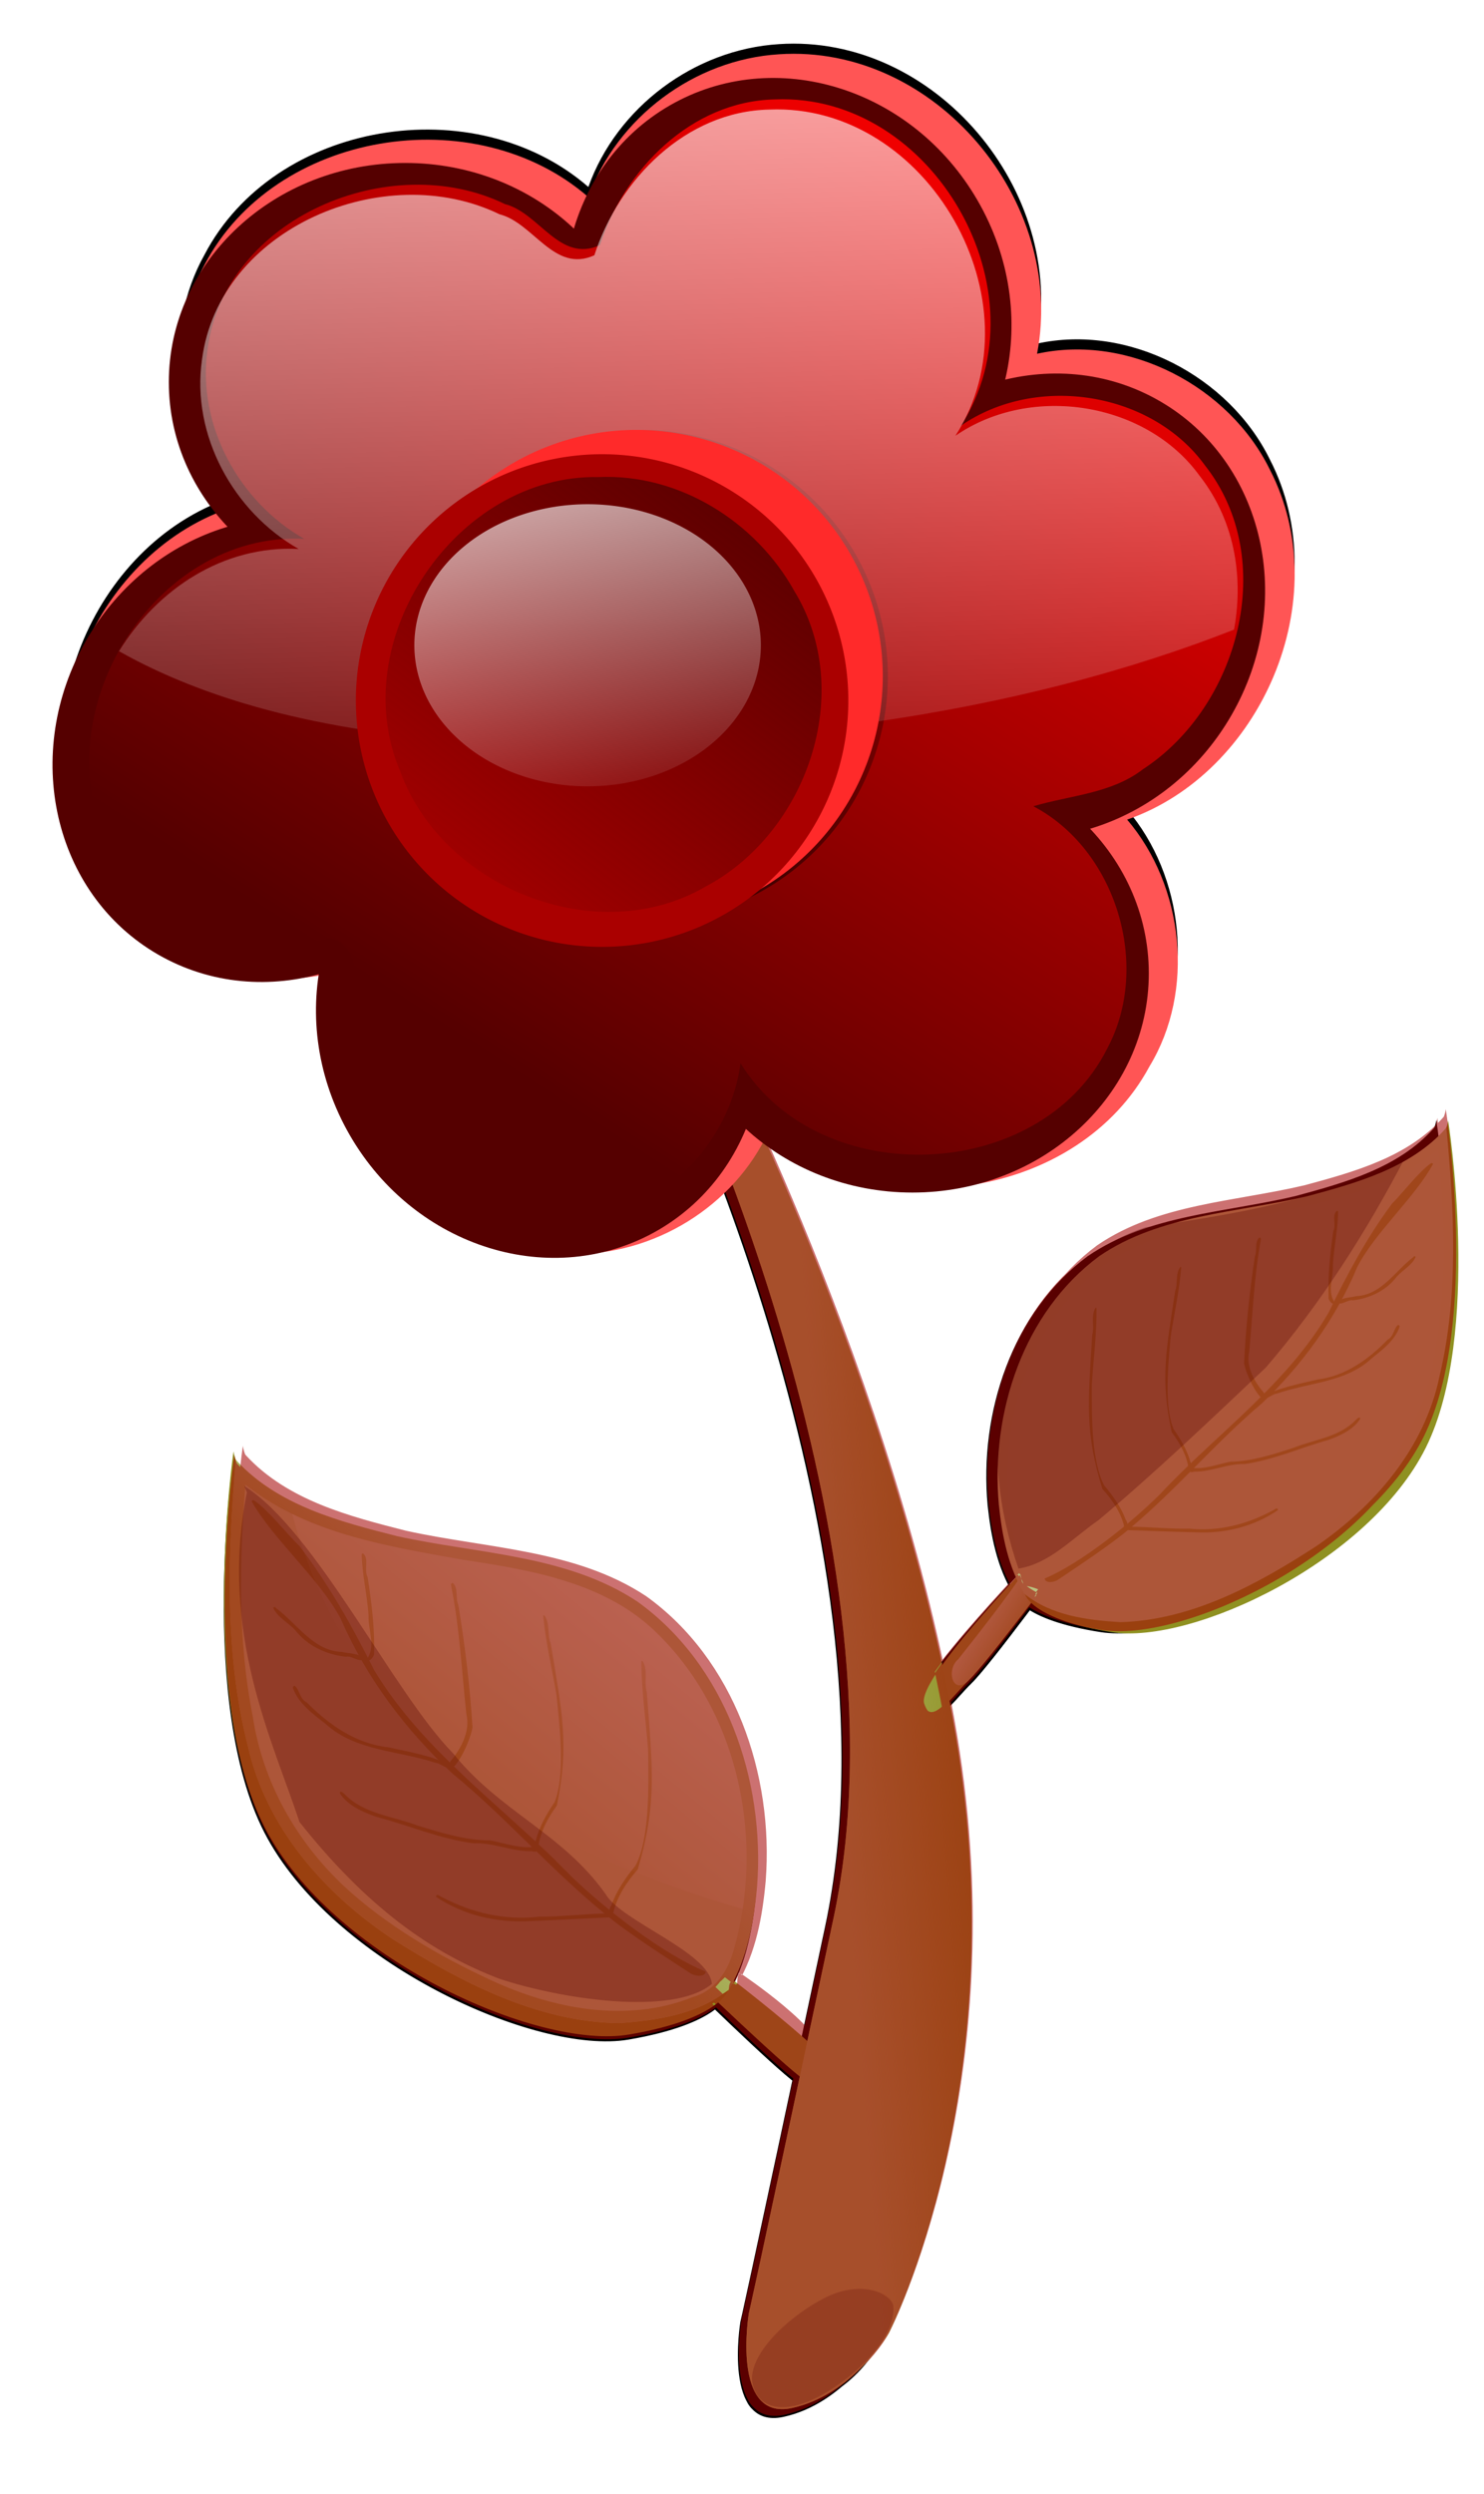 <?xml version="1.0" encoding="UTF-8" standalone="no"?>
<!-- Created with Inkscape (http://www.inkscape.org/) -->
<svg
    xmlns:rdf="http://www.w3.org/1999/02/22-rdf-syntax-ns#"
    xmlns="http://www.w3.org/2000/svg"
    xmlns:cc="http://creativecommons.org/ns#"
    xmlns:xlink="http://www.w3.org/1999/xlink"
    xmlns:dc="http://purl.org/dc/elements/1.1/"
    xmlns:svg="http://www.w3.org/2000/svg"
    xmlns:inkscape="http://www.inkscape.org/namespaces/inkscape"
    xmlns:sodipodi="http://sodipodi.sourceforge.net/DTD/sodipodi-0.dtd"
    xmlns:ns1="http://sozi.baierouge.fr"
    id="svg13670"
    viewBox="0 0 419.85 705.38"
    version="1.1"
  >
  <defs
      id="defs13672"
    >
    <filter
        id="filter11835-46"
        color-interpolation-filters="sRGB"
      >
      <feGaussianBlur
          id="feGaussianBlur11837-7"
          stdDeviation="1.565"
      />
    </filter
    >
    <filter
        id="filter10175-0"
        color-interpolation-filters="sRGB"
      >
      <feGaussianBlur
          id="feGaussianBlur10177-28"
          stdDeviation="0.931"
      />
    </filter
    >
    <filter
        id="filter9933-4"
        color-interpolation-filters="sRGB"
      >
      <feGaussianBlur
          id="feGaussianBlur9935-3"
          stdDeviation="0.199"
      />
    </filter
    >
    <linearGradient
        id="linearGradient11072"
        y2="-393.06"
        xlink:href="#linearGradient9139-4"
        gradientUnits="userSpaceOnUse"
        x2="2961.1"
        y1="-400.93"
        x1="2962.8"
    />
    <linearGradient
        id="linearGradient9139-4"
      >
      <stop
          id="stop9141-0"
          style="stop-color:#cdd2a4"
          offset="0"
      />
      <stop
          id="stop9143-8"
          style="stop-color:#cdd2a4;stop-opacity:0"
          offset="1"
      />
    </linearGradient
    >
    <linearGradient
        id="linearGradient11076"
        y2="-425.68"
        xlink:href="#linearGradient4052-48"
        gradientUnits="userSpaceOnUse"
        x2="2913.3"
        y1="-418.93"
        x1="2896.5"
    />
    <linearGradient
        id="linearGradient4052-48"
      >
      <stop
          id="stop4054-8"
          style="stop-color:#acb262"
          offset="0"
      />
      <stop
          id="stop4056-0"
          style="stop-color:#acb262;stop-opacity:0"
          offset="1"
      />
    </linearGradient
    >
    <linearGradient
        id="linearGradient11078"
        y2="-441.55"
        xlink:href="#linearGradient18931-3-1"
        gradientUnits="userSpaceOnUse"
        x2="2598.7"
        y1="-414.3"
        x1="2632.9"
    />
    <linearGradient
        id="linearGradient18931-3-1"
      >
      <stop
          id="stop18933-0-5"
          style="stop-color:#a0a548"
          offset="0"
      />
      <stop
          id="stop18935-3-5"
          style="stop-color:#a0a548;stop-opacity:0"
          offset="1"
      />
    </linearGradient
    >
    <filter
        id="filter18974-0"
        color-interpolation-filters="sRGB"
      >
      <feGaussianBlur
          id="feGaussianBlur18976-6"
          stdDeviation="0.676"
      />
    </filter
    >
    <filter
        id="filter19104-1"
        color-interpolation-filters="sRGB"
      >
      <feGaussianBlur
          id="feGaussianBlur19106-5"
          stdDeviation="0.628"
      />
    </filter
    >
    <filter
        id="filter19100-75"
        color-interpolation-filters="sRGB"
      >
      <feGaussianBlur
          id="feGaussianBlur19102-8"
          stdDeviation="0.628"
      />
    </filter
    >
    <filter
        id="filter19096-1"
        color-interpolation-filters="sRGB"
      >
      <feGaussianBlur
          id="feGaussianBlur19098-7"
          stdDeviation="0.628"
      />
    </filter
    >
    <filter
        id="filter19092-3"
        height="1.242"
        width="1.052"
        color-interpolation-filters="sRGB"
        y="-.121"
        x="-.026"
      >
      <feGaussianBlur
          id="feGaussianBlur19094-7"
          stdDeviation="0.628"
      />
    </filter
    >
    <filter
        id="filter19108-2"
        height="1.085"
        width="2.08"
        color-interpolation-filters="sRGB"
        y="-.042"
        x="-.54"
      >
      <feGaussianBlur
          id="feGaussianBlur19110-0"
          stdDeviation="0.628"
      />
    </filter
    >
    <filter
        id="filter19112-3"
        height="1.049"
        width="1.333"
        color-interpolation-filters="sRGB"
        y="-.024"
        x="-.166"
      >
      <feGaussianBlur
          id="feGaussianBlur19114-11"
          stdDeviation="0.628"
      />
    </filter
    >
    <filter
        id="filter19120-29"
        color-interpolation-filters="sRGB"
      >
      <feGaussianBlur
          id="feGaussianBlur19122-3"
          stdDeviation="0.628"
      />
    </filter
    >
    <linearGradient
        id="linearGradient11080"
        y2="-413.18"
        xlink:href="#linearGradient19142-5-6"
        gradientUnits="userSpaceOnUse"
        x2="2630.8"
        y1="-538.67"
        x1="2507.1"
    />
    <linearGradient
        id="linearGradient19142-5-6"
      >
      <stop
          id="stop19144-0-0"
          style="stop-color:#ffffff"
          offset="0"
      />
      <stop
          id="stop19146-7-2"
          style="stop-color:#ffffff;stop-opacity:0"
          offset="1"
      />
    </linearGradient
    >
    <filter
        id="filter18742-1"
        color-interpolation-filters="sRGB"
      >
      <feGaussianBlur
          id="feGaussianBlur18744-0"
          stdDeviation="1.585"
      />
    </filter
    >
    <linearGradient
        id="linearGradient11090"
        y2="-555.85"
        xlink:href="#linearGradient10634"
        gradientUnits="userSpaceOnUse"
        x2="2544.5"
        y1="-673.06"
        x1="2620.3"
    />
    <linearGradient
        id="linearGradient10634"
      >
      <stop
          id="stop10636"
          style="stop-color:#ff0000"
          offset="0"
      />
      <stop
          id="stop10638"
          style="stop-color:#ff0000;stop-opacity:0"
          offset="1"
      />
    </linearGradient
    >
    <linearGradient
        id="linearGradient10796"
        y2="-570.37"
        xlink:href="#linearGradient19142-5-6"
        gradientUnits="userSpaceOnUse"
        x2="2581.9"
        y1="-733.23"
        x1="2577.7"
    />
    <clipPath
        id="clipPath10724-1"
      >
      <path
          id="path10726-32"
          style="stroke:#000000;stroke-width:.652px;fill:none"
          d="m2484.4-644.02s-6.224 57.052 88.172 54.978c94.396-2.075 125.52-43.567 125.52-43.567l-102.69-86.097-93.359 24.896-18.672 54.978z"
      />
    </clipPath
    >
    <linearGradient
        id="linearGradient10648"
        y2="985.55"
        gradientUnits="userSpaceOnUse"
        x2="2732.9"
        gradientTransform="translate(-60.741 971.86)"
        y1="894.88"
        x1="2802.9"
      >
      <stop
          id="stop10644"
          style="stop-color:#550000"
          offset="0"
      />
      <stop
          id="stop10646"
          style="stop-color:#550000;stop-opacity:0"
          offset="1"
      />
    </linearGradient
    >
    <linearGradient
        id="linearGradient10798"
        y2="1131.9"
        gradientUnits="userSpaceOnUse"
        x2="1891.4"
        y1="1026.9"
        x1="1872.3"
      >
      <stop
          id="stop10740-33"
          style="stop-color:#ffffff"
          offset="0"
      />
      <stop
          id="stop10742-9"
          style="stop-color:#ffffff;stop-opacity:0"
          offset="1"
      />
    </linearGradient
    >
    <filter
        id="filter12695-7"
        color-interpolation-filters="sRGB"
      >
      <feGaussianBlur
          id="feGaussianBlur12697-3"
          stdDeviation="1.213"
      />
    </filter
    >
  </defs
  >
  <g
      id="layer1"
      transform="translate(-131.77 112.07)"
    >
    <g
        id="g13255"
        transform="matrix(1.433 0 0 1.433 -3586.2 -2661.3)"
      >
      <g
          id="g11827"
          style="filter:url(#filter11835-46);fill:#000000"
          transform="matrix(1.534 0 0 1.534 -1239 2796.8)"
        >
        <path
            id="path11829"
            style="fill:#000000"
            d="m2599.3-657.85c-10.883 0.671-20.867 8.127-24.531 18.375-14.633-12.715-40.413-8.496-49.406 8.719-5.438 9.721-4.124 22.964 3.25 31.312-17.74 6.059-27.248 29.227-18.031 45.844 5.644 10.71 18.956 16.689 30.625 14.062-2.313 18.04 13.029 35.949 31.281 36.031 10.678 0.267 21.037-6.145 25.469-15.75 14.451 12.362 39.909 8.605 49.031-8.375 5.913-9.738 4.411-23.209-2.875-31.75 17.218-5.979 26.981-28.331 18.379-45.008-5.247-10.739-18.216-17.515-29.973-14.93 3.783-19.599-13.12-39.87-33.219-38.531z"
        />
      </g
      >
      <g
          id="g10944"
          transform="matrix(1.296 .411 -.411 1.296 -1165.2 1489.5)"
        >
        <g
            id="g10946"
            style="filter:url(#filter10175-0);fill:#000000"
            transform="translate(-50.109 -2.375)"
          >
          <g
              id="g10948"
              style="fill:#000000"
              transform="matrix(-.713 .701 .701 .713 5244.6 -2206.6)"
            >
            <g
                id="g10950"
                style="fill:#000000"
                transform="matrix(.954 .3 -.3 .954 -51.6 -896.37)"
            />
          </g
          >
          <g
              id="g10956"
              style="fill:#000000"
            >
            <g
                id="g10958"
                style="fill:#000000"
                transform="matrix(.954 .3 -.3 .954 -51.6 -896.37)"
            />
          </g
          >
          <path
              id="path10968"
              style="fill:#000000"
              d="m2974.5-349.02c1.502 3.498-1.05 9.696-5.172 14.509-5.01 5.849-9.335 5.609-11.004 2.187-1.669-3.422 1.709-10.136 6.157-14.649 4.448-4.513 9.335-3.641 10.02-2.047zm-89.477-169.42s58.492 60.741 64.116 118.11c5.624 57.367 5.624 58.492 5.624 58.492s3.375 14.06 11.248 9.561c7.874-4.499 8.999-12.936 8.999-12.936s6.749-39.369-16.873-85.488c-23.622-46.118-65.241-87.737-65.241-87.737-6.25-5.664-7.56-3.611-7.874-0zm108.8-10.406c-5.284 5.196-12.15 8.803-18.624 12.34-7.856 4.018-16.333 8.544-20.363 16.779-5.655 11.152-4.803 25.046 0.922 36.159 9.873-6.756 22.262-16.978 29.73-29.654 7.803-13.243 8.886-26.514 8.335-35.625zm-26.63 22.148c-0.413 1.184 0.429 2.384 0.356 3.603 1.367 8.581 1.78 12.735 5.744 19.618 1.623 1.152 3.144 2.569 3.984 4.406 0.844 0.621 0.311-0.822-0.081-1.091-0.976-1.516-2.345-2.725-3.759-3.807-2.278-2.624-3.533-8.232-4.522-12.76-0.52-3.327-0.815-6.694-1.582-9.978l-0.079-0.01-0.063 0.021zm-9.38 9.476c-0.335 1.332 0.702 2.558 0.742 3.895 2.332 9.225 3.189 13.716 8.187 20.834 1.883 1.097 3.681 2.494 4.777 4.415 0.981 0.594 0.259-0.927-0.195-1.183-1.213-1.558-2.824-2.743-4.473-3.784-2.742-2.639-4.659-8.632-6.182-13.474-0.893-3.577-1.544-7.221-2.703-10.728l-0.087-0.003-0.066 0.028zm19.576-16.94c-0.511 0.783 0.324 1.917 0.213 2.842 0.845 5.23 1.854 10.113 3.21 15.219 0.884 1.595 3.043 3.764 4.174 4.114 1.098-0.006-0.161-0.988-0.552-1.184-1.507-0.996-3.239-2.623-3.425-4.776-1.166-5.345-2.656-10.631-3.332-16.077-0.037-0.11-0.196-0.206-0.289-0.138zm-0.087 0.093c0.011-0.025-0.041-0.002 0 0zm9.614-7.197c-0.519 0.9 0.603 1.962 0.421 2.987 0.537 3.161 1.191 6.398 2.277 9.383 0.095 0.447 1.265 1.04 0.886 0.238-1.389-1.214-1.113-3.343-1.733-4.973-0.665-2.507-0.874-5.193-1.645-7.636-0.062-0.027-0.149-0.04-0.207 0.001zm4.289 44.304c-2.887 3.022-6.566 5.271-10.68 6.133-2.636 0.897-5.468 1.48-8.07 2.277-0.558-0.223-1.447 0.952-0.406 0.646 3.204-0.906 6.413-1.784 9.608-2.728 4.04-1.064 7.805-3.394 10.328-6.685-0.279-0.462-0.521 0.189-0.779 0.358zm-19.522 9.107c-0.035 0.021 0.023 0.015 0 0zm27.073-25.336c-1.542 3.12-4.864 4.508-7.447 6.629-2.538 1.813-5.118 3.686-8.085 4.677-1.687 0.929-3.301 2.31-5.271 2.568-0.664 0.544 0.244 0.817 0.715 0.389 2.425-0.722 4.232-2.587 6.66-3.279 3.802-1.827 7.005-4.724 10.536-7.037 1.458-1.116 3.022-2.558 3.459-4.327-0.209-0.356-0.444 0.172-0.567 0.38zm1.654-14.989c-0.415 0.724-0.059 1.793-0.769 2.47-1.747 3.559-4.262 6.91-7.929 8.596-2.368 1.441-5.02 2.816-6.887 4.799 0.716 0.481 1.222-0.813 1.847-1.04 3.938-2.954 9.076-4.582 11.571-9.033 1.117-1.687 2.455-3.548 2.488-5.625-0.037-0.155-0.176-0.256-0.32-0.167zm-0.83-10.108c-1.934 2.725-2.726 6.635-6.174 7.936-0.782 0.49-2.023 0.845-2.415 1.68 0.744 0.419 1.37-0.904 2.12-0.948 2.259-1.023 4.193-2.833 5.019-5.21 0.522-1.163 1.662-2.343 1.741-3.566-0.109-0.034-0.267-0.12-0.291 0.106zm-1.9-13.67c-1.284 1.647-2.665 5.491-3.624 7.328-1.976 5.771-3.099 11.78-3.958 17.816-2.673 11.953-10.206 21.743-15.327 32.58-2.747 5.25-7.788 12.901-12.235 16.722 0.342 0.702 1.534 0.077 1.892-0.414 2.025-2.545 6.021-7.502 7.722-10.333 4.703-7.37 8.045-15.612 12.708-23.03 3.85-7.049 6.482-14.867 7.188-23.032 0.897-5.537 4.958-12.281 5.949-17.646-0.09-0.016-0.249-0.082-0.315 0.01zm0.328-1.901c-5.413 8.093-14.44 12.777-22.81 17.35-7.856 4.018-16.333 8.553-20.363 16.788-6.49 12.799-4.404 29.2 3.775 40.877 1.573 2.261 3.863 3.984 6.683 3.813 8.864 0.517 17.151-4.167 23.421-10.093 5.359-5.077 10.334-10.745 13.88-17.245 3.866-7.242 5.487-15.648 4.06-23.807-1.244-9.733-4.587-19.046-8.413-28.031l-0.134 0.2-0.099 0.149zm0.337-3.549c-3.16 7.011-9.875 11.381-16.14 15.408-8.967 5.381-19.547 9.016-26.138 17.458-8.014 11.1-8.149 26.419-2.92 38.827 1.798 4.12 4.048 8.216 7.461 11.169 4.646 1.813 9.808 0.868 14.497-0.317 9.818-3.433 17.317-11.28 23.748-19.126 6.324-8.126 10.69-18.389 9.574-28.927-0.902-12.11-5.283-23.621-10.002-34.691l-0.08 0.198zc-3.16 7.011-9.875 11.381-16.14 15.408-8.967 5.381-19.547 9.016-26.138 17.458-8.014 11.1-8.149 26.419-2.92 38.827 1.798 4.12 4.048 8.216 7.461 11.169 4.646 1.813 9.808 0.868 14.497-0.317 9.818-3.433 17.317-11.28 23.748-19.126 6.324-8.126 10.69-18.389 9.574-28.927-0.902-12.11-5.283-23.621-10.002-34.691l-0.08 0.198zm0-1.292s1.86 6.723-12.633 16.379c-14.493 9.656-30.312 11.72-34.186 32.672-3.873 20.952 9.167 35.127 9.167 35.127s2.01 3.226 13.688 1.413 32.502-21.144 35.3-39.366-11.335-46.225-11.335-46.225zm-140.85 105.49c8.431 1.25 17.257-0.049 25.671-1.148 10.024-1.587 20.969-3.124 30.294 1.8 12.812 6.535 21.432 20.025 23.641 34.232-13.754 0.409-32.194-0.698-47.723-7.42-16.224-7.022-26.221-18.623-31.882-27.465zm39.756 2.544c1.186 0.82 1.22 2.502 2.11 3.59 4.543 8.901 6.974 13.042 7.952 22.125-0.728 2.17-1.182 4.518-0.718 6.794-0.364 1.149-0.846-0.553-0.665-1.069-0.12-2.07 0.333-4.122 0.915-6.085 0.34-3.982-2.294-10.044-4.442-14.923-1.77-3.445-3.778-6.773-5.29-10.346l0.066-0.063 0.071-0.023zm15.138 2.452c1.213 1.011 1.081 2.853 1.949 4.122 4.082 10.154 6.328 14.908 6.505 24.911-1.007 2.295-1.732 4.812-1.449 7.34-0.509 1.217-0.869-0.686-0.62-1.231 0.072-2.27 0.767-4.463 1.594-6.548 0.761-4.31-1.517-11.18-3.383-16.711-1.593-3.93-3.457-7.758-4.755-11.802l0.078-0.061 0.08-0.018zm-29.671-2.483c1.005 0.381 0.997 2.001 1.727 2.787 2.758 5.433 5.128 10.655 7.327 16.32 0.258 2.081-0.279 5.561-1.093 6.651-1.025 0.738-0.52-1.027-0.289-1.474 0.726-1.947 1.234-4.633-0.053-6.759-2.538-5.757-4.734-11.681-7.795-17.2-0.034-0.126 0.042-0.325 0.175-0.324zm0.145 0.028c-0.027-0.016 0.037-0.03 0 0zm-13.811-0.176c1.092 0.485 0.77 2.232 1.632 3.061 1.643 3.302 3.227 6.754 4.24 10.263 0.215 0.48-0.471 1.823-0.662 0.822 0.469-2.069-1.23-3.861-1.759-5.796-1.08-2.781-2.705-5.419-3.644-8.211 0.04-0.068 0.112-0.138 0.193-0.14zm26.029 44.084c4.731 0.853 9.674 0.451 14.081-1.536 3.058-0.952 6.085-2.329 9.044-3.351 0.367-0.585 1.99-0.095 0.815 0.325-3.592 1.329-7.169 2.686-10.778 3.973-4.476 1.748-9.554 2.133-14.129 0.784-0.054-0.619 0.613-0.177 0.967-0.196zm24.314-4.762c0.047-0.004-0.01 0.031 0 0zm-42.328-5.206c3.547 1.855 7.575 0.895 11.413 1.116 3.588-0.034 7.254-0.041 10.684-1.131 2.197-0.28 4.633-0.089 6.639-1.184 0.986 0.056 0.328 0.924-0.401 0.846-2.743 0.972-5.686 0.462-8.412 1.464-4.771 0.878-9.712 0.355-14.56 0.598-2.112-0.05-4.542-0.33-6.147-1.679-0.047-0.472 0.529-0.141 0.784-0.031zm-11.692-12.811c0.876 0.391 1.269 1.627 2.388 1.775 4.035 2.124 8.643 3.535 13.193 2.618 3.177-0.265 6.573-0.784 9.653-0.205-0.34 0.932-1.686 0.072-2.421 0.284-5.662-0.078-11.539 1.89-16.874-0.557-2.182-0.811-4.685-1.634-6.123-3.542-0.067-0.171-0.01-0.357 0.185-0.372zm-6.077-9.957c3.644 1.222 7.029 4.32 11.115 3.194 1.059-0.074 2.454-0.585 3.383-0.075-0.407 0.894-1.886 0.088-2.613 0.556-2.793 0.58-5.817 0.207-8.194-1.442-1.274-0.727-3.132-1.052-4.034-2.134 0.079-0.106 0.166-0.293 0.343-0.099zm-7.495-13.993c2.309 0.66 6.197 3.298 8.333 4.356 5.746 4.024 10.861 8.849 15.749 13.878 10.583 9.299 24.217 13.295 36.319 19.897 6.11 3.018 15.979 6.714 22.701 7.253 0.15 0.883-1.373 1.11-2.039 0.897-3.607-0.994-10.679-2.894-14.178-4.372-9.364-3.664-18.055-9.06-27.415-12.796-8.354-3.943-16.096-9.426-22.285-16.537-4.585-4.538-12.928-8.056-17.484-12.371 0.073-0.076 0.176-0.245 0.299-0.204zm-1.593-1.545c10.514 3.855 22.077 2.093 32.955 0.672 10.024-1.587 20.975-3.116 30.3 1.808 14.703 7.5 23.876 24.157 24.185 40.55 0.069 3.167-0.891 6.32-3.629 8.072-7.888 6.485-18.764 7.747-28.607 6.486-8.42-1.088-16.884-2.986-24.584-6.624-8.5-4.112-15.701-10.826-19.902-19.377-5.438-9.889-8.64-20.81-11.171-31.753l0.26 0.095 0.193 0.071zm-2.717-3.07c7.686 4.376 16.888 3.888 25.44 3.386 11.98-1.073 24.276-4.863 36.121-1.482 14.969 4.888 25.473 19.034 29.019 34.109 1.121 5.047 1.803 10.379 0.632 15.436-3.09 4.832-8.528 7.452-13.689 9.527-11.451 3.46-23.737 1.248-35.03-1.688-11.383-3.269-22.394-9.85-28.496-20.399-7.366-11.867-11.093-25.534-14.206-39.02l0.209 0.13zc7.686 4.376 16.888 3.888 25.44 3.386 11.98-1.073 24.276-4.863 36.121-1.482 14.969 4.888 25.473 19.034 29.019 34.109 1.121 5.047 1.803 10.379 0.632 15.436-3.09 4.832-8.528 7.452-13.689 9.527-11.451 3.46-23.737 1.248-35.03-1.688-11.383-3.269-22.394-9.85-28.496-20.399-7.366-11.867-11.093-25.534-14.206-39.02l0.209 0.13zm-0.873-1.204s2.826 7.508 22.838 6.664c20.012-0.844 36.114-9.643 53.909 7.206s15.278 38.86 15.278 38.86 0.318 4.36-11.764 10.587-44.533 2.367-59.479-12.674-20.782-50.643-20.782-50.643zm38.405-79.131s58.492 60.741 64.116 118.11c5.624 57.367 5.624 58.492 5.624 58.492s2.25 15.748 10.123 11.248c7.874-4.499 10.124-14.623 10.124-14.623s6.749-39.369-16.873-85.488c-23.622-46.118-65.24-87.737-65.24-87.737zs58.492 60.741 64.116 118.11c5.624 57.367 5.624 58.492 5.624 58.492s2.25 15.748 10.123 11.248c7.874-4.499 10.124-14.623 10.124-14.623s6.749-39.369-16.873-85.488c-23.622-46.118-65.24-87.737-65.24-87.737zm53.234 133.16s8.175 2.408 13.92 6.968c3.084 2.448 2.144 1.811 1.545-1.914-0.599-3.725-14.811-7.854-14.811-7.854s-1.062-0.752-0.127 1.899c-0.576-0.195-0.527 0.9-0.527 0.9zm-6.164-1.69s16.328 8.075 20.084 9.255c3.756 1.179 7.712 3.601 7.113-0.124-0.599-3.725-28.332-13.024-28.332-13.024s-3.051-1.548-2.115 1.104c0.936 2.652 3.251 2.789 3.251 2.789zm-0.079 0.251s16.271 8.256 20.027 9.435c3.756 1.179 7.689 3.673 7.158-0.269-0.531-3.942-28.253-13.277-28.253-13.277s-3.04-1.584-2.149 1.212c0.89 2.796 3.217 2.898 3.217 2.898zs16.271 8.256 20.027 9.435c3.756 1.179 7.689 3.673 7.158-0.269-0.531-3.942-28.253-13.277-28.253-13.277s-3.04-1.584-2.149 1.212c0.89 2.796 3.217 2.898 3.217 2.898zm31.074-67.637s-4.137 12.286-5.956 15.777c-1.551 2.978-3.667-0.475-2.373-2.457 4.575-12.023 5.055-14.434 5.055-14.434s-0.268-1.083 0.926 1.464c0.273-0.543 2.348-0.35 2.348-0.35zm1.867-4.906s-5.974 17.208-7.823 20.684c-1.85 3.475-2.971 7.976-5.157 4.901s11.058-29.156 11.058-29.156 1.089-3.243 2.282-0.697-0.36 4.268-0.36 4.268zm0.233 0.124s-5.806 17.297-7.656 20.773c-1.85 3.475-2.904 8.011-5.291 4.83s10.824-29.28 10.824-29.28 1.056-3.261 2.382-0.643c1.327 2.618-0.26 4.322-0.26 4.322zs-5.806 17.297-7.656 20.773c-1.85 3.475-2.904 8.011-5.291 4.83s10.824-29.28 10.824-29.28 1.056-3.261 2.382-0.643c1.327 2.618-0.26 4.322-0.26 4.322z"
          />
        </g
        >
        <g
            id="g10970"
          >
          <g
              id="g10972"
              transform="matrix(-.713 .701 .701 .713 5244.6 -2206.6)"
            >
            <g
                id="g10974"
                transform="matrix(.954 .3 -.3 .954 -51.6 -896.37)"
              >
              <g
                  id="g10976"
                  style="filter:url(#filter9933-4);fill:#000000"
                  transform="matrix(1 0 0 1.067 0 26.982)"
                >
                <path
                    id="path10978"
                    style="fill:#000000"
                    d="m2951-396.99s17.997 2.812 21.934 2.812c3.937 0 8.436 1.125 6.749-2.25-1.687-3.374-30.933-3.937-30.933-3.937s-3.374-0.562-1.687 1.687c1.687 2.25 3.937 1.687 3.937 1.687z"
                />
                <path
                    id="path10980"
                    style="fill:#000000"
                    d="m2951-396.99s17.997 2.812 21.934 2.812c3.937 0 8.436 1.125 6.749-2.25-1.687-3.374-30.933-3.937-30.933-3.937s-3.374-0.562-1.687 1.687c1.687 2.25 3.937 1.687 3.937 1.687z"
                />
              </g
              >
              <g
                  id="g10982"
                >
                <path
                    id="path10984"
                    style="fill:#989b36"
                    d="m2951-396.99s17.997 2.812 21.934 2.812c3.937 0 8.436 1.125 6.749-2.25-1.687-3.374-30.933-3.937-30.933-3.937s-3.374-0.562-1.687 1.687c1.687 2.25 3.937 1.687 3.937 1.687z"
                />
                <path
                    id="path10986"
                    style="fill:url(#linearGradient11072)"
                    d="m2956.2-396.34s12.789 2.12 16.726 2.155c3.358 0.03 1.303-3.46-1.054-3.249-12.763-1.611-15.117-2.319-15.117-2.319s-0.83-0.745 0.857 1.505c-0.608-0.014-1.413 1.908-1.413 1.908z"
                />
              </g
              >
            </g
            >
          </g
          >
          <g
              id="g10988"
            >
            <g
                id="g10990"
                transform="matrix(.954 .3 -.3 .954 -51.6 -896.37)"
              >
              <g
                  id="g10992"
                  style="filter:url(#filter9933-4);fill:#000000"
                  transform="matrix(1 0 0 1.067 0 26.982)"
                >
                <path
                    id="path10994"
                    style="fill:#000000"
                    d="m2951-396.99s17.997 2.812 21.934 2.812c3.937 0 8.436 1.125 6.749-2.25-1.687-3.374-30.933-3.937-30.933-3.937s-3.374-0.562-1.687 1.687c1.687 2.25 3.937 1.687 3.937 1.687z"
                />
                <path
                    id="path10996"
                    style="fill:#000000"
                    d="m2951-396.99s17.997 2.812 21.934 2.812c3.937 0 8.436 1.125 6.749-2.25-1.687-3.374-30.933-3.937-30.933-3.937s-3.374-0.562-1.687 1.687c1.687 2.25 3.937 1.687 3.937 1.687z"
                />
              </g
              >
              <g
                  id="g10998"
                >
                <path
                    id="path11000"
                    style="fill:#989b36"
                    d="m2951-396.99s17.997 2.812 21.934 2.812c3.937 0 8.436 1.125 6.749-2.25-1.687-3.374-30.933-3.937-30.933-3.937s-3.374-0.562-1.687 1.687c1.687 2.25 3.937 1.687 3.937 1.687z"
                />
                <path
                    id="path11002"
                    style="fill:url(#linearGradient11072)"
                    d="m2957.4-397.23s8.521-0.152 15.368 2.477c3.675 1.411 2.588 1.086 0.901-2.289-1.687-3.374-16.484-3.056-16.484-3.056s-1.239-0.399 0.448 1.85c-0.608-0.014-0.234 1.017-0.234 1.017z"
                />
              </g
              >
            </g
            >
          </g
          >
          <path
              id="path11004"
              style="fill:#94972d"
              d="m2835.7-522.41s58.492 60.741 64.116 118.11c5.624 57.367 5.624 58.492 5.624 58.492s2.25 15.748 10.124 11.248c7.874-4.499 10.124-14.623 10.124-14.623s6.749-39.369-16.873-85.488c-23.622-46.118-65.241-87.737-65.241-87.737z"
          />
          <path
              id="path11006"
              style="fill:url(#linearGradient11076)"
              d="m2835.7-522.41s58.492 60.741 64.116 118.11c5.624 57.367 5.624 58.492 5.624 58.492s2.25 15.748 10.124 11.248c7.874-4.499 10.124-14.623 10.124-14.623s6.749-39.369-16.873-85.488c-23.622-46.118-65.241-87.737-65.241-87.737z"
          />
          <g
              id="g11008"
              transform="matrix(-.403 .168 .168 .403 3972.8 -684.76)"
            >
            <path
                id="path11010"
                style="fill:#8f9121"
                d="m2700.7-524.58s0.634 18.381-42.466 34.226c-43.1 15.846-84.932 11.409-107.75 62.748s1.901 95.707 1.901 95.707 3.169 9.507 34.226 12.043c31.057 2.535 96.341-34.226 114.72-79.228 18.381-45.001-0.634-125.5-0.634-125.5z"
            />
            <path
                id="path11012"
                style="fill:#b9c17f"
                d="m2699.9-521.27c-12.413 16.033-32.319 23.107-50.86 29.581-26.301 8.284-55.666 11.097-77.756 28.688-27.375 23.533-37.143 62.728-31.367 97.76 2.075 11.67 5.329 23.555 12.262 33.228 10.796 7.506 24.614 8.258 37.367 8.103 27.284-2.765 51.34-18.271 72.653-34.436 21.212-16.947 38.72-40.577 42.34-68.281 5.134-31.607 0.982-63.817-4.311-95.101l-0.327 0.46z"
            />
            <path
                id="path11014"
                style="fill:url(#linearGradient11078)"
                d="m2699.9-521.27c-12.413 16.033-32.319 23.107-50.86 29.581-26.301 8.284-55.666 11.097-77.756 28.688-27.375 23.533-37.143 62.728-31.367 97.76 2.075 11.67 5.329 23.555 12.262 33.228 10.796 7.506 24.614 8.258 37.367 8.103 27.284-2.765 51.34-18.271 72.653-34.436 21.212-16.947 38.72-40.577 42.34-68.281 5.134-31.607 0.982-63.817-4.311-95.101l-0.327 0.46z"
            />
            <path
                id="path11016"
                style="fill:#bac181"
                d="m2696.9-512.38c-18.857 17.422-44.883 23.88-69.158 30.458-22.613 5.471-47.14 11.885-62.537 30.523-24.512 28.827-29.25 72.164-15.46 107.13 2.644 6.764 7.454 12.59 14.792 13.887 22.409 6.776 46.54-0.135 66.261-11.476 16.862-9.722 33.105-21.195 46.196-35.68 14.367-16.192 23.694-36.747 25.051-58.546 2.797-25.721-0.048-51.657-4.332-77.047l-0.466 0.43-0.347 0.32z"
            />
            <path
                id="path11018"
                style="filter:url(#filter18974-0);fill:#9c9f3e"
                d="m2689.7-494.95c-4.136 3.169-9.81 11.488-13.257 15.292-8.279 12.54-14.596 26.131-20.279 39.935-13.648 26.784-37.991 45.686-57.012 68.436-9.869 10.869-26.809 26.122-40.024 32.644 0.442 1.849 3.732 1.053 4.906 0.094 6.494-4.876 19.267-14.344 25.129-20.08 15.94-14.779 29.045-32.396 44.916-47.312 13.65-14.504 24.753-31.518 31.318-50.451 5.482-12.599 19.471-26.263 25.083-38.402-0.213-0.09-0.565-0.336-0.781-0.156z"
                transform="matrix(1.041 0 0 1.083 -104.61 28.297)"
            />
            <path
                id="path11020"
                style="filter:url(#filter19104-1);fill:#9c9f3e"
                d="m2691.3-471.48c-6.636 5.798-11.07 15.337-20.711 16.552-2.308 0.776-5.708 0.923-7.227 2.823 1.65 1.532 4.069-1.474 6.02-1.126 6.421-1.234 12.494-4.686 16.073-10.271 2.054-2.662 5.703-4.986 6.657-8.072-0.259-0.155-0.61-0.473-0.812 0.094z"
            />
            <path
                id="path11022"
                style="filter:url(#filter19100-75);fill:#9c9f3e"
                d="m2687.2-445.05c-1.509 1.6-1.253 4.562-3.491 5.86-6.669 8.051-15.177 15.097-25.617 17.164-6.958 2.238-14.603 4.133-20.611 8.069 1.54 1.674 3.632-1.333 5.375-1.531 11.915-5.153 26.088-6.166 35.224-16.045 3.902-3.639 8.476-7.587 9.838-12.892-0.001-0.418-0.294-0.765-0.719-0.625z"
            />
            <path
                id="path11024"
                style="filter:url(#filter19096-1);fill:#9c9f3e"
                d="m2673.8-407.64c-5.872 7.051-15.244 8.569-23.173 12.418-7.624 3.088-15.39 6.304-23.608 7.02-4.898 1.344-9.884 3.893-15.094 3.344-2.039 0.987 0.121 2.246 1.594 1.438 6.663-0.361 12.443-4.032 19.094-4.312 10.871-2.346 20.868-7.806 31.344-11.562 4.426-1.965 9.322-4.701 11.531-8.969-0.316-1.041-1.244 0.167-1.688 0.625z"
            />
            <path
                id="path11026"
                style="filter:url(#filter19092-3);fill:#9c9f3e"
                d="m2644.4-370.67c-9.261 5.973-20.078 9.478-31.156 9.156-7.311 0.679-14.93 0.433-22.094 0.875-1.293-0.915-4.296 1.552-1.438 1.406 8.773-0.352 17.54-0.631 26.312-1.086 11.015-0.244 22.101-3.904 30.594-10.789-0.43-1.357-1.453 0.165-2.219 0.438zm-55.656 11.344c-0.104 0.033 0.043 0.058 0 0z"
            />
            <path
                id="path11028"
                style="filter:url(#filter19108-2);fill:#9c9f3e"
                d="m2660.7-486.91c-1.884 1.99 0.338 5.402-0.756 7.917-0.567 8.436-0.881 17.138 0.069 25.458-0.03 1.205 2.604 3.445 2.125 1.156-2.815-3.967-0.797-9.256-1.384-13.816-0.163-6.838 0.952-13.852 0.478-20.59-0.142-0.108-0.358-0.194-0.531-0.125z"
            />
            <path
                id="path11030"
                style="filter:url(#filter19112-3);fill:#9c9f3e"
                d="m2631.9-474.55c-1.792 1.692-0.348 5.113-1.2 7.419-1.05 13.929-1.467 27.07-1.128 40.997 1.288 4.632 5.488 11.524 8.172 13.115 2.819 0.66 0.196-2.631-0.688-3.375-3.251-3.482-6.693-8.719-5.844-14.353 0.298-14.421-0.273-28.893 1.344-43.272-0.04-0.298-0.374-0.65-0.656-0.531zm-0.281 0.188c0.043-0.058-0.104-0.033 0 0z"
            />
            <path
                id="path11032"
                style="filter:url(#filter19120-29);fill:#9c9f3e"
                d="m2571.3-443.16c-1.677 3.209 0.225 6.991-0.493 10.442 0.306 25.087-0.259 37.129 8.18 58.455 4.153 3.971 7.905 8.658 9.533 14.259 2.151 2.127 1.234-2.218 0.228-3.152-2.152-4.74-5.555-8.769-9.142-12.454-5.408-8.452-6.638-24.998-7.564-38.35-0.09-9.722 0.481-19.465-0.333-29.17l-0.22-0.062-0.186 0.031z"
            />
            <path
                id="path11034"
                style="filter:url(#filter19120-29);fill:#9c9f3e"
                d="m2590.3-461.54c-1.677 3.209 0.225 6.991-0.493 10.442 0.306 25.087-0.259 37.129 8.18 58.455 4.153 3.971 7.905 8.658 9.533 14.259 2.151 2.127 1.234-2.218 0.228-3.152-2.152-4.74-5.555-8.769-9.142-12.454-5.408-8.452-6.638-24.998-7.564-38.35-0.09-9.722 0.481-19.465-0.333-29.17l-0.22-0.062-0.186 0.031z"
                transform="matrix(.91 .082 -.082 .91 207.52 -253.56)"
            />
            <path
                id="path11036"
                style="fill:url(#linearGradient11080)"
                d="m2683.1-502.09c-16.743 10.073-36.568 15.1-55.344 20.188-22.614 5.471-47.134 11.862-62.531 30.5-21.358 25.118-27.718 61.265-19.875 93.281 29.47-11.252 67.523-29.842 94.469-57.75 28.151-29.156 39.09-62.518 43.281-86.219z"
            />
          </g
          >
          <g
              id="g11038"
              transform="matrix(.369 -.088 .088 .369 1999.5 -110.32)"
            >
            <path
                id="path11040"
                style="fill:#8f9121"
                d="m2700.7-524.58s0.634 18.381-42.466 34.226c-43.1 15.846-84.932 11.409-107.75 62.748s1.901 95.707 1.901 95.707 3.169 9.507 34.226 12.043c31.057 2.535 96.341-34.226 114.72-79.228 18.381-45.001-0.634-125.5-0.634-125.5z"
            />
            <path
                id="path11042"
                style="fill:#b9c17f"
                d="m2699.9-521.27c-12.413 16.033-32.319 23.107-50.86 29.581-26.301 8.284-55.666 11.097-77.756 28.688-27.375 23.533-37.143 62.728-31.367 97.76 2.075 11.67 5.329 23.555 12.262 33.228 10.796 7.506 24.614 8.258 37.367 8.103 27.284-2.765 51.34-18.271 72.653-34.436 21.212-16.947 38.72-40.577 42.34-68.281 5.134-31.607 0.982-63.817-4.311-95.101l-0.327 0.46z"
            />
            <path
                id="path11044"
                style="fill:url(#linearGradient11078)"
                d="m2699.9-521.27c-12.413 16.033-32.319 23.107-50.86 29.581-26.301 8.284-55.666 11.097-77.756 28.688-27.375 23.533-37.143 62.728-31.367 97.76 2.075 11.67 5.329 23.555 12.262 33.228 10.796 7.506 24.614 8.258 37.367 8.103 27.284-2.765 51.34-18.271 72.653-34.436 21.212-16.947 38.72-40.577 42.34-68.281 5.134-31.607 0.982-63.817-4.311-95.101l-0.327 0.46z"
            />
            <path
                id="path11046"
                style="fill:#bac181"
                d="m2696.9-512.38c-18.857 17.422-44.883 23.88-69.158 30.458-22.613 5.471-47.14 11.885-62.537 30.523-24.512 28.827-29.25 72.164-15.46 107.13 2.644 6.764 7.454 12.59 14.792 13.887 22.409 6.776 46.54-0.135 66.261-11.476 16.862-9.722 33.105-21.195 46.196-35.68 14.367-16.192 23.694-36.747 25.051-58.546 2.797-25.721-0.048-51.657-4.332-77.047l-0.466 0.43-0.347 0.32z"
            />
            <path
                id="path11048"
                style="filter:url(#filter18974-0);fill:#9c9f3e"
                d="m2689.7-494.95c-4.136 3.169-9.81 11.488-13.257 15.292-8.279 12.54-14.596 26.131-20.279 39.935-13.648 26.784-37.991 45.686-57.012 68.436-9.869 10.869-26.809 26.122-40.024 32.644 0.442 1.849 3.732 1.053 4.906 0.094 6.494-4.876 19.267-14.344 25.129-20.08 15.94-14.779 29.045-32.396 44.916-47.312 13.65-14.504 24.753-31.518 31.318-50.451 5.482-12.599 19.471-26.263 25.083-38.402-0.213-0.09-0.565-0.336-0.781-0.156z"
                transform="matrix(1.041 0 0 1.083 -104.61 28.297)"
            />
            <path
                id="path11050"
                style="filter:url(#filter19104-1);fill:#9c9f3e"
                d="m2691.3-471.48c-6.636 5.798-11.07 15.337-20.711 16.552-2.308 0.776-5.708 0.923-7.227 2.823 1.65 1.532 4.069-1.474 6.02-1.126 6.421-1.234 12.494-4.686 16.073-10.271 2.054-2.662 5.703-4.986 6.657-8.072-0.259-0.155-0.61-0.473-0.812 0.094z"
            />
            <path
                id="path11052"
                style="filter:url(#filter19100-75);fill:#9c9f3e"
                d="m2687.2-445.05c-1.509 1.6-1.253 4.562-3.491 5.86-6.669 8.051-15.177 15.097-25.617 17.164-6.958 2.238-14.603 4.133-20.611 8.069 1.54 1.674 3.632-1.333 5.375-1.531 11.915-5.153 26.088-6.166 35.224-16.045 3.902-3.639 8.476-7.587 9.838-12.892-0.001-0.418-0.294-0.765-0.719-0.625z"
            />
            <path
                id="path11054"
                style="filter:url(#filter19096-1);fill:#9c9f3e"
                d="m2673.8-407.64c-5.872 7.051-15.244 8.569-23.173 12.418-7.624 3.088-15.39 6.304-23.608 7.02-4.898 1.344-9.884 3.893-15.094 3.344-2.039 0.987 0.121 2.246 1.594 1.438 6.663-0.361 12.443-4.032 19.094-4.312 10.871-2.346 20.868-7.806 31.344-11.562 4.426-1.965 9.322-4.701 11.531-8.969-0.316-1.041-1.244 0.167-1.688 0.625z"
            />
            <path
                id="path11056"
                style="filter:url(#filter19092-3);fill:#9c9f3e"
                d="m2644.4-370.67c-9.261 5.973-20.078 9.478-31.156 9.156-7.311 0.679-14.93 0.433-22.094 0.875-1.293-0.915-4.296 1.552-1.438 1.406 8.773-0.352 17.54-0.631 26.312-1.086 11.015-0.244 22.101-3.904 30.594-10.789-0.43-1.357-1.453 0.165-2.219 0.438zm-55.656 11.344c-0.104 0.033 0.043 0.058 0 0z"
            />
            <path
                id="path11058"
                style="filter:url(#filter19108-2);fill:#9c9f3e"
                d="m2660.7-486.91c-1.884 1.99 0.338 5.402-0.756 7.917-0.567 8.436-0.881 17.138 0.069 25.458-0.03 1.205 2.604 3.445 2.125 1.156-2.815-3.967-0.797-9.256-1.384-13.816-0.163-6.838 0.952-13.852 0.478-20.59-0.142-0.108-0.358-0.194-0.531-0.125z"
            />
            <path
                id="path11060"
                style="filter:url(#filter19112-3);fill:#9c9f3e"
                d="m2631.9-474.55c-1.792 1.692-0.348 5.113-1.2 7.419-1.05 13.929-1.467 27.07-1.128 40.997 1.288 4.632 5.488 11.524 8.172 13.115 2.819 0.66 0.196-2.631-0.688-3.375-3.251-3.482-6.693-8.719-5.844-14.353 0.298-14.421-0.273-28.893 1.344-43.272-0.04-0.298-0.374-0.65-0.656-0.531zm-0.281 0.188c0.043-0.058-0.104-0.033 0 0z"
            />
            <path
                id="path11062"
                style="filter:url(#filter19120-29);fill:#9c9f3e"
                d="m2571.3-443.16c-1.677 3.209 0.225 6.991-0.493 10.442 0.306 25.087-0.259 37.129 8.18 58.455 4.153 3.971 7.905 8.658 9.533 14.259 2.151 2.127 1.234-2.218 0.228-3.152-2.152-4.74-5.555-8.769-9.142-12.454-5.408-8.452-6.638-24.998-7.564-38.35-0.09-9.722 0.481-19.465-0.333-29.17l-0.22-0.062-0.186 0.031z"
            />
            <path
                id="path11064"
                style="filter:url(#filter19120-29);fill:#9c9f3e"
                d="m2590.3-461.54c-1.677 3.209 0.225 6.991-0.493 10.442 0.306 25.087-0.259 37.129 8.18 58.455 4.153 3.971 7.905 8.658 9.533 14.259 2.151 2.127 1.234-2.218 0.228-3.152-2.152-4.74-5.555-8.769-9.142-12.454-5.408-8.452-6.638-24.998-7.564-38.35-0.09-9.722 0.481-19.465-0.333-29.17l-0.22-0.062-0.186 0.031z"
                transform="matrix(.91 .082 -.082 .91 207.52 -253.56)"
            />
            <path
                id="path11066"
                style="fill:url(#linearGradient11080)"
                d="m2683.1-502.09c-16.743 10.073-36.568 15.1-55.344 20.188-22.614 5.471-47.134 11.862-62.531 30.5-21.358 25.118-27.718 61.265-19.875 93.281 29.47-11.252 67.523-29.842 94.469-57.75 28.151-29.156 39.09-62.518 43.281-86.219z"
            />
          </g
          >
          <path
              id="path11068"
              style="fill:url(#linearGradient11076)"
              d="m2835.7-522.41s58.492 60.741 64.116 118.11c5.624 57.367 5.624 58.492 5.624 58.492s3.374 14.06 11.248 9.561c7.874-4.499 8.999-12.936 8.999-12.936s6.749-39.369-16.873-85.488c-23.622-46.118-65.241-87.737-65.241-87.737-6.25-5.664-7.56-3.611-7.874 0z"
          />
          <path
              id="path11070"
              style="opacity:0.22;fill:#000000"
              d="m2921-340.63c-0.126 2.157-3.579 3.706-7.586 3.976-4.87 0.328-7.477-1.659-7.477-3.856s4.12-3.607 8.238-3.607 6.882 2.505 6.825 3.487z"
              transform="matrix(1.08 -1.096 .76 1.558 29.323 3379)"
          />
        </g
        >
      </g
      >
      <g
          id="g11779"
          style="fill:#a40000"
          transform="matrix(1.296 .411 -.411 1.296 -802.91 1453.2)"
        >
        <g
            id="g11781"
            style="filter:url(#filter10175-0);fill:#a40000"
            transform="translate(-50.109 -2.375)"
          >
          <g
              id="g11783"
              style="fill:#a40000"
              transform="matrix(-.713 .701 .701 .713 5244.6 -2206.6)"
            >
            <g
                id="g11785"
                style="fill:#a40000"
                transform="matrix(.954 .3 -.3 .954 -51.6 -896.37)"
            />
          </g
          >
          <g
              id="g11791"
              style="fill:#a40000"
            >
            <g
                id="g11793"
                style="fill:#a40000"
                transform="matrix(.954 .3 -.3 .954 -51.6 -896.37)"
            />
          </g
          >
        </g
        >
        <g
            id="g11803"
            style="fill:#a40000"
          >
          <g
              id="g11805"
              style="fill:#a40000"
              transform="matrix(-.713 .701 .701 .713 5244.6 -2206.6)"
            >
            <g
                id="g11807"
                style="fill:#a40000"
                transform="matrix(.954 .3 -.3 .954 -51.6 -896.37)"
            />
          </g
          >
          <g
              id="g11813"
              style="fill:#a40000"
            >
            <g
                id="g11815"
                style="fill:#a40000"
                transform="matrix(.954 .3 -.3 .954 -51.6 -896.37)"
            />
          </g
          >
          <path
              id="path11825"
              style="opacity:.558;fill:#a40000"
              d="m2679.3-247.32c1.502 3.498-1.05 9.696-5.172 14.509-5.01 5.849-9.335 5.609-11.004 2.187-1.669-3.422 1.709-10.136 6.157-14.649 4.448-4.513 9.336-3.641 10.02-2.047zm-89.477-169.42s58.492 60.741 64.116 118.11c5.624 57.367 5.624 58.492 5.624 58.492s3.374 14.06 11.248 9.561c7.874-4.499 8.999-12.936 8.999-12.936s6.749-39.369-16.873-85.488c-23.622-46.118-65.241-87.737-65.241-87.737-6.25-5.664-7.56-3.611-7.874-0zm108.8-10.406c-5.284 5.196-12.15 8.803-18.624 12.34-7.856 4.018-16.333 8.544-20.363 16.779-5.655 11.152-4.803 25.046 0.922 36.159 9.873-6.756 22.262-16.978 29.73-29.654 7.803-13.243 8.886-26.514 8.335-35.625zm-26.63 22.148c-0.413 1.184 0.429 2.384 0.356 3.603 1.367 8.581 1.78 12.735 5.744 19.618 1.623 1.152 3.144 2.569 3.984 4.406 0.844 0.621 0.311-0.822-0.081-1.091-0.976-1.516-2.345-2.725-3.759-3.807-2.278-2.624-3.533-8.232-4.522-12.76-0.52-3.327-0.815-6.694-1.582-9.978l-0.079-0.01-0.063 0.021zm-9.38 9.476c-0.335 1.332 0.702 2.558 0.742 3.895 2.332 9.225 3.189 13.716 8.187 20.834 1.883 1.097 3.681 2.494 4.777 4.415 0.981 0.594 0.259-0.927-0.195-1.183-1.213-1.558-2.825-2.743-4.473-3.784-2.742-2.639-4.659-8.632-6.182-13.474-0.893-3.577-1.544-7.221-2.703-10.728l-0.087-0.003-0.066 0.028zm19.576-16.94c-0.511 0.783 0.324 1.917 0.213 2.842 0.845 5.23 1.854 10.113 3.21 15.219 0.884 1.595 3.043 3.764 4.174 4.114 1.098-0.006-0.161-0.988-0.552-1.184-1.507-0.996-3.24-2.623-3.425-4.776-1.166-5.345-2.656-10.631-3.332-16.077-0.038-0.11-0.196-0.206-0.289-0.138zm-0.087 0.093c0.011-0.025-0.042-0.002 0 0zm9.613-7.197c-0.519 0.9 0.603 1.962 0.421 2.987 0.537 3.161 1.191 6.398 2.277 9.383 0.095 0.447 1.265 1.04 0.886 0.238-1.389-1.214-1.113-3.343-1.732-4.973-0.665-2.507-0.874-5.193-1.645-7.636-0.062-0.027-0.149-0.04-0.207 0.001zm4.289 44.304c-2.887 3.022-6.566 5.271-10.68 6.133-2.636 0.897-5.468 1.48-8.07 2.277-0.558-0.223-1.447 0.952-0.406 0.646 3.204-0.906 6.413-1.784 9.607-2.728 4.04-1.064 7.805-3.394 10.328-6.685-0.279-0.462-0.521 0.189-0.779 0.358zm-19.522 9.107c-0.035 0.021 0.023 0.015 0 0zm27.073-25.336c-1.542 3.12-4.864 4.508-7.447 6.629-2.538 1.813-5.118 3.686-8.085 4.677-1.687 0.929-3.301 2.31-5.271 2.568-0.665 0.544 0.243 0.817 0.715 0.389 2.425-0.722 4.232-2.587 6.66-3.279 3.802-1.827 7.005-4.724 10.536-7.037 1.458-1.116 3.022-2.558 3.459-4.327-0.209-0.356-0.444 0.172-0.567 0.38zm1.654-14.989c-0.415 0.724-0.059 1.793-0.769 2.47-1.747 3.559-4.262 6.91-7.929 8.596-2.368 1.441-5.02 2.816-6.887 4.799 0.716 0.481 1.222-0.813 1.847-1.04 3.938-2.954 9.076-4.582 11.571-9.033 1.117-1.687 2.455-3.548 2.488-5.625-0.037-0.155-0.176-0.256-0.32-0.167zm-0.83-10.108c-1.934 2.725-2.726 6.635-6.174 7.936-0.782 0.49-2.023 0.845-2.415 1.68 0.744 0.419 1.37-0.904 2.12-0.948 2.259-1.023 4.193-2.833 5.019-5.21 0.522-1.163 1.662-2.343 1.741-3.566-0.109-0.034-0.267-0.12-0.291 0.106zm-1.9-13.67c-1.284 1.647-2.665 5.491-3.624 7.328-1.976 5.771-3.099 11.78-3.958 17.816-2.673 11.953-10.206 21.743-15.327 32.58-2.747 5.25-7.788 12.901-12.235 16.722 0.342 0.702 1.534 0.077 1.892-0.414 2.025-2.545 6.021-7.502 7.722-10.333 4.702-7.37 8.045-15.612 12.708-23.03 3.85-7.049 6.482-14.867 7.188-23.032 0.897-5.537 4.958-12.281 5.949-17.646-0.09-0.016-0.249-0.082-0.315 0.01zm0.328-1.901c-5.413 8.093-14.44 12.777-22.81 17.35-7.856 4.018-16.333 8.553-20.363 16.788-6.49 12.799-4.404 29.2 3.775 40.877 1.573 2.261 3.863 3.984 6.683 3.813 8.864 0.517 17.151-4.167 23.421-10.093 5.359-5.077 10.334-10.745 13.88-17.245 3.866-7.242 5.487-15.648 4.06-23.807-1.244-9.733-4.587-19.046-8.413-28.031l-0.134 0.2-0.1 0.149zm0.337-3.549c-3.16 7.011-9.875 11.381-16.14 15.408-8.967 5.381-19.547 9.016-26.138 17.458-8.014 11.1-8.149 26.419-2.92 38.827 1.797 4.12 4.048 8.216 7.461 11.169 4.646 1.813 9.808 0.868 14.497-0.317 9.818-3.433 17.317-11.28 23.748-19.126 6.324-8.126 10.69-18.389 9.575-28.927-0.902-12.11-5.283-23.621-10.002-34.691l-0.08 0.198zc-3.16 7.011-9.875 11.381-16.14 15.408-8.967 5.381-19.547 9.016-26.138 17.458-8.014 11.1-8.149 26.419-2.92 38.827 1.797 4.12 4.048 8.216 7.461 11.169 4.646 1.813 9.808 0.868 14.497-0.317 9.818-3.433 17.317-11.28 23.748-19.126 6.324-8.126 10.69-18.389 9.575-28.927-0.902-12.11-5.283-23.621-10.002-34.691l-0.08 0.198zm0-1.292s1.86 6.723-12.633 16.379c-14.493 9.656-30.312 11.72-34.186 32.672-3.873 20.952 9.167 35.127 9.167 35.127s2.01 3.226 13.688 1.413 32.502-21.144 35.3-39.366c2.798-18.222-11.335-46.225-11.335-46.225zm-140.85 105.49c8.431 1.25 17.257-0.049 25.671-1.148 10.024-1.587 20.969-3.124 30.294 1.8 12.812 6.535 21.432 20.025 23.641 34.232-13.754 0.409-32.194-0.698-47.723-7.42-16.224-7.022-26.221-18.623-31.882-27.465zm39.756 2.544c1.186 0.82 1.22 2.502 2.11 3.59 4.543 8.901 6.974 13.042 7.952 22.125-0.728 2.17-1.182 4.518-0.718 6.794-0.364 1.149-0.846-0.553-0.665-1.069-0.12-2.07 0.333-4.122 0.915-6.085 0.34-3.982-2.294-10.044-4.442-14.923-1.77-3.445-3.778-6.773-5.29-10.346l0.066-0.063 0.071-0.023zm15.138 2.452c1.213 1.011 1.081 2.853 1.949 4.122 4.082 10.154 6.328 14.908 6.505 24.911-1.007 2.295-1.732 4.812-1.449 7.34-0.509 1.217-0.869-0.686-0.62-1.231 0.072-2.27 0.767-4.463 1.594-6.548 0.761-4.31-1.517-11.18-3.383-16.711-1.593-3.93-3.457-7.758-4.755-11.802l0.078-0.061 0.08-0.018zm-29.671-2.483c1.005 0.381 0.997 2.001 1.727 2.787 2.758 5.433 5.128 10.655 7.327 16.32 0.258 2.081-0.279 5.561-1.093 6.651-1.025 0.738-0.52-1.027-0.289-1.474 0.726-1.947 1.234-4.633-0.053-6.759-2.538-5.757-4.734-11.681-7.795-17.2-0.034-0.126 0.042-0.325 0.175-0.324zm0.145 0.028c-0.027-0.016 0.037-0.03 0 0zm-13.811-0.176c1.092 0.485 0.769 2.232 1.632 3.061 1.643 3.302 3.227 6.754 4.24 10.263 0.215 0.48-0.471 1.823-0.662 0.822 0.469-2.069-1.23-3.861-1.759-5.796-1.08-2.781-2.705-5.419-3.644-8.211 0.04-0.068 0.112-0.138 0.193-0.14zm26.029 44.084c4.731 0.853 9.674 0.451 14.081-1.536 3.058-0.952 6.085-2.329 9.044-3.351 0.367-0.585 1.99-0.095 0.815 0.325-3.592 1.329-7.169 2.686-10.778 3.973-4.476 1.748-9.554 2.133-14.129 0.784-0.054-0.619 0.613-0.177 0.967-0.196zm24.314-4.762c0.047-0.004-0.01 0.031 0 0zm-42.328-5.206c3.547 1.855 7.575 0.895 11.413 1.116 3.588-0.034 7.254-0.041 10.684-1.131 2.197-0.28 4.633-0.089 6.639-1.184 0.986 0.056 0.328 0.924-0.401 0.846-2.743 0.972-5.686 0.462-8.412 1.464-4.771 0.878-9.712 0.355-14.56 0.598-2.112-0.05-4.542-0.33-6.147-1.679-0.047-0.472 0.529-0.141 0.784-0.031zm-11.692-12.811c0.876 0.391 1.269 1.627 2.388 1.775 4.035 2.124 8.643 3.535 13.193 2.618 3.177-0.265 6.573-0.784 9.653-0.205-0.34 0.932-1.686 0.072-2.421 0.284-5.662-0.078-11.539 1.89-16.874-0.557-2.182-0.811-4.685-1.634-6.123-3.542-0.067-0.171-0.01-0.357 0.185-0.372zm-6.077-9.957c3.644 1.222 7.029 4.32 11.115 3.194 1.059-0.074 2.454-0.585 3.383-0.075-0.407 0.894-1.886 0.088-2.613 0.556-2.793 0.58-5.817 0.207-8.194-1.442-1.274-0.727-3.132-1.052-4.034-2.134 0.079-0.106 0.166-0.293 0.343-0.099zm-7.495-13.993c2.309 0.66 6.197 3.298 8.333 4.356 5.746 4.024 10.861 8.849 15.749 13.878 10.583 9.299 24.217 13.295 36.319 19.897 6.11 3.018 15.979 6.714 22.701 7.253 0.15 0.883-1.373 1.11-2.039 0.897-3.607-0.994-10.679-2.894-14.178-4.373-9.364-3.664-18.055-9.06-27.415-12.796-8.354-3.943-16.096-9.426-22.285-16.537-4.585-4.538-12.929-8.056-17.484-12.371 0.073-0.076 0.176-0.245 0.299-0.204zm-1.593-1.545c10.514 3.855 22.077 2.093 32.955 0.672 10.024-1.587 20.975-3.116 30.3 1.808 14.703 7.5 23.876 24.157 24.185 40.55 0.069 3.167-0.891 6.32-3.629 8.072-7.888 6.485-18.764 7.747-28.607 6.486-8.42-1.088-16.884-2.986-24.584-6.624-8.5-4.112-15.701-10.826-19.902-19.377-5.438-9.889-8.64-20.81-11.171-31.753l0.26 0.095 0.193 0.071zm-2.717-3.07c7.686 4.376 16.888 3.888 25.44 3.386 11.98-1.073 24.277-4.863 36.121-1.482 14.969 4.888 25.473 19.034 29.019 34.109 1.121 5.047 1.803 10.379 0.632 15.436-3.089 4.832-8.528 7.452-13.689 9.527-11.451 3.46-23.737 1.248-35.03-1.688-11.383-3.269-22.394-9.85-28.496-20.399-7.366-11.867-11.093-25.534-14.206-39.02l0.209 0.13zc7.686 4.376 16.888 3.888 25.44 3.386 11.98-1.073 24.277-4.863 36.121-1.482 14.969 4.888 25.473 19.034 29.019 34.109 1.121 5.047 1.803 10.379 0.632 15.436-3.089 4.832-8.528 7.452-13.689 9.527-11.451 3.46-23.737 1.248-35.03-1.688-11.383-3.269-22.394-9.85-28.496-20.399-7.366-11.867-11.093-25.534-14.206-39.02l0.209 0.13zm-0.873-1.204s2.826 7.508 22.838 6.664c20.012-0.844 36.114-9.643 53.909 7.206s15.278 38.86 15.278 38.86 0.318 4.36-11.764 10.587-44.534 2.367-59.479-12.674c-14.946-15.041-20.782-50.643-20.782-50.643zm38.405-79.131s58.492 60.741 64.116 118.11c5.624 57.367 5.624 58.492 5.624 58.492s2.25 15.748 10.124 11.248c7.874-4.499 10.124-14.623 10.124-14.623s6.749-39.369-16.873-85.488c-23.622-46.118-65.24-87.737-65.24-87.737zs58.492 60.741 64.116 118.11c5.624 57.367 5.624 58.492 5.624 58.492s2.25 15.748 10.124 11.248c7.874-4.499 10.124-14.623 10.124-14.623s6.749-39.369-16.873-85.488c-23.622-46.118-65.24-87.737-65.24-87.737zm53.234 133.16s8.175 2.408 13.92 6.968c3.084 2.448 2.144 1.811 1.545-1.914-0.599-3.725-14.811-7.854-14.811-7.854s-1.062-0.752-0.127 1.899c-0.576-0.195-0.527 0.9-0.527 0.9zm-6.164-1.69s16.328 8.075 20.084 9.255c3.756 1.179 7.712 3.601 7.113-0.124-0.599-3.725-28.332-13.024-28.332-13.024s-3.051-1.548-2.115 1.104c0.936 2.652 3.251 2.789 3.251 2.789zm-0.079 0.251s16.271 8.256 20.027 9.435c3.756 1.179 7.689 3.673 7.158-0.269-0.531-3.942-28.253-13.277-28.253-13.277s-3.04-1.584-2.149 1.212c0.89 2.796 3.217 2.898 3.217 2.898zs16.271 8.256 20.027 9.435c3.756 1.179 7.689 3.673 7.158-0.269-0.531-3.942-28.253-13.277-28.253-13.277s-3.04-1.584-2.149 1.212c0.89 2.796 3.217 2.898 3.217 2.898zm31.074-67.637s-4.137 12.286-5.956 15.777c-1.551 2.978-3.667-0.475-2.373-2.457 4.575-12.023 5.055-14.434 5.055-14.434s-0.268-1.083 0.926 1.464c0.273-0.543 2.348-0.35 2.348-0.35zm1.867-4.906s-5.973 17.208-7.823 20.684c-1.85 3.475-2.971 7.976-5.157 4.901-2.186-3.075 11.058-29.156 11.058-29.156s1.089-3.243 2.282-0.697c1.193 2.546-0.36 4.268-0.36 4.268zm0.233 0.124s-5.806 17.297-7.656 20.773c-1.85 3.475-2.904 8.011-5.291 4.83-2.387-3.182 10.824-29.28 10.824-29.28s1.056-3.261 2.382-0.643c1.327 2.618-0.26 4.322-0.26 4.322zs-5.806 17.297-7.656 20.773c-1.85 3.475-2.904 8.011-5.291 4.83-2.387-3.182 10.824-29.28 10.824-29.28s1.056-3.261 2.382-0.643c1.327 2.618-0.26 4.322-0.26 4.322zm8.518 111.71c1.502 3.498-1.05 9.696-5.173 14.509-5.01 5.849-9.335 5.609-11.004 2.187-1.669-3.422 1.709-10.136 6.157-14.649 4.448-4.513 9.335-3.641 10.02-2.047zm-89.477-169.42s58.492 60.741 64.116 118.11c5.624 57.367 5.624 58.492 5.624 58.492s3.375 14.06 11.248 9.561c7.874-4.499 8.999-12.936 8.999-12.936s6.749-39.369-16.873-85.488c-23.622-46.118-65.241-87.737-65.241-87.737-6.25-5.664-7.56-3.611-7.874-0zm108.8-10.406c-5.284 5.196-12.15 8.803-18.624 12.34-7.856 4.018-16.333 8.544-20.363 16.779-5.655 11.152-4.803 25.046 0.922 36.159 9.873-6.756 22.262-16.978 29.73-29.654 7.803-13.242 8.886-26.514 8.335-35.625zm-26.63 22.148c-0.413 1.184 0.429 2.384 0.356 3.603 1.367 8.581 1.78 12.735 5.744 19.618 1.623 1.152 3.144 2.569 3.984 4.406 0.844 0.621 0.311-0.822-0.081-1.091-0.976-1.516-2.345-2.725-3.759-3.807-2.278-2.624-3.533-8.232-4.522-12.76-0.52-3.327-0.815-6.694-1.582-9.978l-0.079-0.01-0.063 0.02zm-9.38 9.476c-0.335 1.332 0.702 2.558 0.742 3.895 2.332 9.225 3.189 13.716 8.187 20.834 1.883 1.097 3.681 2.494 4.777 4.415 0.981 0.594 0.259-0.927-0.195-1.183-1.213-1.558-2.824-2.743-4.473-3.784-2.742-2.639-4.659-8.632-6.182-13.474-0.893-3.577-1.544-7.221-2.703-10.728l-0.087-0.003-0.066 0.027zm19.576-16.94c-0.511 0.783 0.324 1.917 0.213 2.842 0.845 5.23 1.854 10.113 3.211 15.219 0.884 1.595 3.043 3.764 4.174 4.114 1.098-0.006-0.16-0.988-0.552-1.184-1.507-0.996-3.239-2.623-3.425-4.776-1.166-5.345-2.656-10.631-3.332-16.077-0.037-0.11-0.196-0.206-0.289-0.138zm-0.087 0.093c0.011-0.025-0.041-0.002 0 0zm9.614-7.197c-0.519 0.9 0.603 1.962 0.421 2.987 0.537 3.161 1.191 6.398 2.277 9.382 0.095 0.447 1.265 1.04 0.886 0.238-1.389-1.214-1.113-3.343-1.733-4.973-0.665-2.507-0.874-5.193-1.645-7.636-0.062-0.028-0.149-0.04-0.207 0.001zm4.289 44.304c-2.887 3.022-6.566 5.271-10.68 6.133-2.636 0.897-5.468 1.48-8.07 2.277-0.558-0.223-1.447 0.952-0.406 0.646 3.204-0.906 6.413-1.784 9.608-2.728 4.04-1.064 7.805-3.395 10.328-6.685-0.279-0.462-0.521 0.189-0.779 0.358zm-19.522 9.107c-0.035 0.021 0.023 0.015 0 0zm27.073-25.336c-1.542 3.12-4.864 4.508-7.447 6.629-2.538 1.813-5.118 3.686-8.085 4.677-1.687 0.929-3.301 2.31-5.271 2.568-0.664 0.544 0.244 0.817 0.715 0.389 2.425-0.722 4.232-2.587 6.66-3.279 3.802-1.827 7.005-4.724 10.536-7.037 1.458-1.116 3.022-2.558 3.459-4.327-0.209-0.356-0.444 0.172-0.567 0.38zm1.654-14.989c-0.415 0.724-0.059 1.793-0.769 2.47-1.747 3.559-4.262 6.91-7.929 8.596-2.368 1.441-5.02 2.816-6.887 4.799 0.716 0.481 1.222-0.813 1.847-1.04 3.938-2.954 9.076-4.582 11.571-9.033 1.117-1.687 2.455-3.548 2.488-5.625-0.037-0.155-0.176-0.256-0.32-0.167zm-0.83-10.108c-1.934 2.725-2.726 6.635-6.174 7.936-0.782 0.49-2.023 0.845-2.415 1.68 0.744 0.419 1.37-0.904 2.12-0.948 2.259-1.023 4.193-2.833 5.019-5.21 0.522-1.163 1.662-2.343 1.741-3.566-0.109-0.034-0.267-0.12-0.291 0.106zm-1.9-13.67c-1.284 1.647-2.665 5.491-3.624 7.328-1.976 5.771-3.099 11.78-3.958 17.816-2.673 11.953-10.206 21.743-15.327 32.58-2.747 5.25-7.788 12.901-12.235 16.722 0.342 0.702 1.534 0.077 1.892-0.414 2.025-2.545 6.021-7.503 7.722-10.333 4.703-7.37 8.045-15.612 12.708-23.03 3.85-7.049 6.482-14.867 7.188-23.032 0.897-5.537 4.958-12.281 5.949-17.646-0.09-0.016-0.249-0.082-0.315 0.01zm0.328-1.901c-5.413 8.093-14.44 12.777-22.81 17.35-7.856 4.018-16.333 8.553-20.363 16.788-6.49 12.799-4.404 29.2 3.775 40.877 1.573 2.261 3.863 3.984 6.683 3.813 8.864 0.517 17.151-4.167 23.421-10.093 5.359-5.077 10.334-10.745 13.88-17.245 3.866-7.242 5.487-15.648 4.06-23.807-1.244-9.733-4.587-19.046-8.413-28.031l-0.134 0.2-0.099 0.149zm0.337-3.549c-3.16 7.011-9.875 11.381-16.14 15.408-8.967 5.381-19.547 9.017-26.138 17.458-8.014 11.1-8.149 26.419-2.92 38.827 1.798 4.12 4.048 8.216 7.461 11.169 4.646 1.813 9.808 0.868 14.497-0.317 9.818-3.433 17.317-11.28 23.748-19.126 6.324-8.126 10.69-18.389 9.574-28.927-0.902-12.11-5.283-23.621-10.002-34.691l-0.08 0.198zc-3.16 7.011-9.875 11.381-16.14 15.408-8.967 5.381-19.547 9.017-26.138 17.458-8.014 11.1-8.149 26.419-2.92 38.827 1.798 4.12 4.048 8.216 7.461 11.169 4.646 1.813 9.808 0.868 14.497-0.317 9.818-3.433 17.317-11.28 23.748-19.126 6.324-8.126 10.69-18.389 9.574-28.927-0.902-12.11-5.283-23.621-10.002-34.691l-0.08 0.198zm0-1.292s1.86 6.723-12.633 16.379c-14.493 9.656-30.312 11.72-34.186 32.672-3.873 20.952 9.167 35.127 9.167 35.127s2.01 3.226 13.688 1.413c11.678-1.812 32.502-21.144 35.3-39.366s-11.335-46.225-11.335-46.225zm-140.85 105.49c8.431 1.25 17.257-0.049 25.671-1.148 10.024-1.587 20.969-3.124 30.294 1.8 12.812 6.535 21.432 20.025 23.641 34.232-13.754 0.409-32.194-0.698-47.723-7.42-16.224-7.022-26.221-18.623-31.882-27.465zm39.756 2.544c1.186 0.82 1.22 2.503 2.11 3.59 4.543 8.901 6.974 13.042 7.952 22.125-0.728 2.17-1.182 4.518-0.718 6.794-0.364 1.149-0.846-0.553-0.665-1.069-0.12-2.07 0.333-4.122 0.915-6.085 0.34-3.982-2.294-10.044-4.442-14.923-1.77-3.445-3.778-6.773-5.29-10.346l0.066-0.063 0.071-0.023zm15.138 2.452c1.213 1.011 1.081 2.853 1.949 4.122 4.082 10.154 6.328 14.909 6.505 24.911-1.007 2.295-1.732 4.812-1.449 7.34-0.509 1.217-0.869-0.686-0.62-1.231 0.072-2.27 0.767-4.463 1.594-6.548 0.761-4.31-1.517-11.179-3.383-16.711-1.593-3.93-3.457-7.758-4.755-11.802l0.078-0.061 0.08-0.018zm-29.671-2.483c1.005 0.381 0.997 2.001 1.727 2.787 2.758 5.433 5.128 10.655 7.327 16.32 0.258 2.081-0.279 5.561-1.093 6.651-1.025 0.738-0.52-1.027-0.289-1.474 0.726-1.947 1.234-4.633-0.053-6.759-2.538-5.758-4.734-11.681-7.795-17.2-0.034-0.126 0.042-0.325 0.175-0.324zm0.145 0.028c-0.027-0.016 0.037-0.03 0 0zm-13.811-0.176c1.092 0.485 0.77 2.232 1.632 3.061 1.643 3.302 3.227 6.754 4.24 10.263 0.215 0.48-0.471 1.823-0.662 0.822 0.469-2.069-1.23-3.861-1.759-5.796-1.08-2.781-2.705-5.419-3.644-8.211 0.04-0.068 0.112-0.138 0.193-0.14zm26.029 44.084c4.731 0.853 9.674 0.451 14.081-1.536 3.058-0.952 6.085-2.329 9.044-3.351 0.367-0.585 1.99-0.095 0.814 0.325-3.592 1.329-7.169 2.686-10.778 3.973-4.476 1.748-9.554 2.133-14.129 0.784-0.054-0.619 0.613-0.177 0.967-0.196zm24.314-4.762c0.047-0.004-0.01 0.03 0 0zm-42.328-5.206c3.547 1.855 7.575 0.895 11.413 1.116 3.588-0.034 7.254-0.041 10.684-1.131 2.197-0.28 4.633-0.089 6.639-1.184 0.986 0.056 0.328 0.924-0.401 0.846-2.743 0.972-5.686 0.462-8.412 1.464-4.771 0.878-9.712 0.355-14.56 0.598-2.112-0.05-4.542-0.33-6.147-1.679-0.047-0.472 0.529-0.141 0.784-0.031zm-11.692-12.811c0.876 0.391 1.269 1.627 2.388 1.775 4.035 2.124 8.643 3.535 13.193 2.618 3.177-0.265 6.573-0.784 9.653-0.205-0.34 0.932-1.686 0.072-2.421 0.284-5.662-0.078-11.539 1.89-16.874-0.557-2.182-0.811-4.685-1.634-6.123-3.542-0.067-0.171-0.01-0.357 0.185-0.372zm-6.077-9.957c3.644 1.222 7.029 4.321 11.115 3.194 1.059-0.074 2.454-0.585 3.383-0.075-0.407 0.894-1.886 0.088-2.613 0.556-2.793 0.58-5.817 0.207-8.194-1.442-1.274-0.727-3.132-1.052-4.034-2.135 0.079-0.106 0.166-0.293 0.343-0.098zm-7.495-13.993c2.309 0.66 6.197 3.298 8.333 4.356 5.746 4.024 10.861 8.849 15.749 13.878 10.583 9.299 24.217 13.295 36.319 19.897 6.11 3.018 15.979 6.714 22.702 7.253 0.15 0.883-1.373 1.11-2.039 0.897-3.607-0.994-10.679-2.894-14.178-4.373-9.364-3.664-18.055-9.06-27.415-12.796-8.354-3.943-16.096-9.426-22.285-16.537-4.585-4.538-12.928-8.056-17.484-12.371 0.073-0.076 0.176-0.245 0.299-0.204zm-1.593-1.545c10.514 3.855 22.077 2.093 32.955 0.672 10.024-1.587 20.975-3.116 30.3 1.808 14.703 7.499 23.876 24.157 24.185 40.55 0.069 3.167-0.891 6.32-3.629 8.072-7.888 6.485-18.764 7.747-28.607 6.486-8.42-1.088-16.884-2.986-24.584-6.624-8.5-4.112-15.701-10.826-19.902-19.377-5.438-9.889-8.64-20.81-11.171-31.753l0.26 0.095 0.193 0.071zm-2.717-3.07c7.686 4.375 16.888 3.888 25.44 3.386 11.98-1.073 24.276-4.863 36.121-1.482 14.969 4.888 25.473 19.034 29.019 34.109 1.121 5.047 1.803 10.379 0.632 15.436-3.09 4.832-8.528 7.452-13.689 9.527-11.451 3.46-23.737 1.249-35.03-1.688-11.383-3.269-22.394-9.85-28.496-20.399-7.366-11.867-11.093-25.534-14.206-39.02l0.209 0.13zc7.686 4.375 16.888 3.888 25.44 3.386 11.98-1.073 24.276-4.863 36.121-1.482 14.969 4.888 25.473 19.034 29.019 34.109 1.121 5.047 1.803 10.379 0.632 15.436-3.09 4.832-8.528 7.452-13.689 9.527-11.451 3.46-23.737 1.249-35.03-1.688-11.383-3.269-22.394-9.85-28.496-20.399-7.366-11.867-11.093-25.534-14.206-39.02l0.209 0.13zm-0.873-1.204s2.826 7.508 22.838 6.664c20.012-0.844 36.114-9.643 53.909 7.206s15.278 38.86 15.278 38.86 0.318 4.36-11.764 10.587c-12.082 6.227-44.533 2.367-59.479-12.674s-20.782-50.643-20.782-50.643zm38.405-79.131s58.491 60.741 64.116 118.11c5.624 57.367 5.624 58.492 5.624 58.492s2.25 15.748 10.123 11.248c7.874-4.499 10.124-14.623 10.124-14.623s6.749-39.369-16.873-85.488c-23.622-46.118-65.24-87.737-65.24-87.737zs58.491 60.741 64.116 118.11c5.624 57.367 5.624 58.492 5.624 58.492s2.25 15.748 10.123 11.248c7.874-4.499 10.124-14.623 10.124-14.623s6.749-39.369-16.873-85.488c-23.622-46.118-65.24-87.737-65.24-87.737zm53.234 133.16s8.175 2.408 13.92 6.968c3.084 2.448 2.144 1.811 1.545-1.914-0.599-3.725-14.811-7.854-14.811-7.854s-1.062-0.752-0.127 1.899c-0.576-0.195-0.527 0.9-0.527 0.9zm-6.164-1.69s16.328 8.075 20.084 9.255c3.756 1.18 7.712 3.601 7.113-0.124-0.599-3.725-28.332-13.024-28.332-13.024s-3.051-1.548-2.115 1.104c0.936 2.652 3.25 2.789 3.25 2.789zm-0.079 0.251s16.271 8.256 20.027 9.435c3.756 1.18 7.689 3.673 7.158-0.269-0.531-3.942-28.253-13.277-28.253-13.277s-3.04-1.584-2.15 1.213c0.89 2.796 3.217 2.898 3.217 2.898zs16.271 8.256 20.027 9.435c3.756 1.18 7.689 3.673 7.158-0.269-0.531-3.942-28.253-13.277-28.253-13.277s-3.04-1.584-2.15 1.213c0.89 2.796 3.217 2.898 3.217 2.898zm31.074-67.637s-4.137 12.286-5.956 15.777c-1.551 2.978-3.667-0.475-2.373-2.457 4.575-12.023 5.055-14.434 5.055-14.434s-0.268-1.083 0.925 1.464c0.273-0.543 2.348-0.35 2.348-0.35zm1.867-4.906s-5.974 17.208-7.823 20.684c-1.849 3.475-2.971 7.976-5.157 4.901s11.058-29.156 11.058-29.156 1.089-3.243 2.282-0.697c1.193 2.546-0.36 4.268-0.36 4.268zm0.233 0.124s-5.807 17.297-7.656 20.773c-1.85 3.475-2.904 8.011-5.291 4.83-2.387-3.182 10.824-29.28 10.824-29.28s1.056-3.261 2.382-0.643c1.327 2.618-0.26 4.322-0.26 4.322zs-5.807 17.297-7.656 20.773c-1.85 3.475-2.904 8.011-5.291 4.83-2.387-3.182 10.824-29.28 10.824-29.28s1.056-3.261 2.382-0.643c1.327 2.618-0.26 4.322-0.26 4.322z"
          />
        </g
        >
      </g
      >
      <g
          id="g10600"
          style="fill:#ff5555"
          transform="matrix(1.534 0 0 1.534 -1239 2798.8)"
        >
        <path
            id="path10602"
            style="fill:#ff5555"
            d="m2599.3-657.85c-10.883 0.671-20.867 8.127-24.531 18.375-14.633-12.715-40.413-8.496-49.406 8.719-5.438 9.721-4.124 22.964 3.25 31.312-17.74 6.059-27.248 29.227-18.031 45.844 5.644 10.71 18.956 16.689 30.625 14.062-2.313 18.04 13.029 35.949 31.281 36.031 10.678 0.267 21.037-6.145 25.469-15.75 14.451 12.362 39.909 8.605 49.031-8.375 5.913-9.738 4.411-23.209-2.875-31.75 17.218-5.979 26.981-28.331 18.379-45.008-5.247-10.739-18.216-17.515-29.973-14.93 3.783-19.599-13.12-39.87-33.219-38.531z"
        />
      </g
      >
      <g
          id="g10604"
          style="fill:#550000"
          transform="matrix(1.534 0 0 1.534 -1233.1 2828.9)"
        >
        <path
            id="path10606"
            style="fill:#550000"
            d="m2605.6-687.79c0 15.577-13.621 28.205-30.423 28.205s-30.423-12.628-30.423-28.205 13.621-28.205 30.423-28.205 30.423 12.628 30.423 28.205zm-65.284-76.058c0 15.577-13.621 28.205-30.423 28.205s-30.423-12.628-30.423-28.205 13.621-28.205 30.423-28.205 30.423 12.628 30.423 28.205zm63.856 2.598c13.49 7.789 17.616 25.899 9.215 40.45-8.401 14.551-26.148 20.034-39.638 12.245-13.49-7.789-17.616-25.899-9.215-40.45 8.401-14.551 26.148-20.033 39.638-12.245zm-95.681 18.338c13.49 7.789 17.616 25.899 9.215 40.45-8.401 14.551-26.148 20.034-39.638 12.245-13.49-7.789-17.616-25.899-9.214-40.45 8.401-14.551 26.148-20.033 39.638-12.245zm35.445-56.537c13.49-7.789 31.237-2.306 39.638 12.245 8.401 14.551 4.276 32.661-9.215 40.45-13.49 7.789-31.237 2.306-39.638-12.245-8.401-14.551-4.276-32.661 9.215-40.45zm-17.236 48.74c13.49-7.789 31.237-2.306 39.638 12.245 8.401 14.551 4.276 32.661-9.215 40.45-13.49 7.789-31.237 2.306-39.638-12.245-8.401-14.551-4.276-32.661 9.215-40.45zm-15.991 45.826c13.49-7.789 31.237-2.306 39.638 12.245 8.401 14.551 4.276 32.661-9.214 40.45-13.49 7.789-31.237 2.306-39.638-12.245-8.401-14.551-4.276-32.661 9.215-40.45z"
            transform="matrix(-.5 .866 -.866 -.5 3222.7 -3162)"
        />
      </g
      >
      <path
          id="path10608"
          style="filter:url(#filter18742-1);fill:#000000"
          d="m2613.9-575.29a31.691 31.691 0 1 1 -63.382 0 31.691 31.691 0 1 1 63.382 0z"
          transform="matrix(1.534 0 0 1.534 -1239.9 2794.9)"
      />
      <g
          id="g10610"
          style="fill:url(#linearGradient11090)"
          transform="matrix(1.534 0 0 1.534 -1231.5 2827.3)"
        >
        <path
            id="path10612"
            style="fill:url(#linearGradient11090)"
            d="m2593.9-670.62c-10.773 0.207-19.395 9.028-22.531 18.75-5.193 2.335-7.783-4.15-12.219-5.281-14.773-7.189-36.108 1.773-38.281 18.719-1.391 9.714 4.064 19.595 12.438 24.344-19.42-0.971-33.74 22.612-25.094 39.719 4.964 10 17.632 14.9 28.25 11.656 4.316 0.842 3.497 6.284 3.094 9.531 0.19 15.954 16.663 30.282 32.594 26.219 9.072-2.376 16.089-10.47 17.312-19.656 10.228 16.545 38.519 15.395 47.188-1.875 5.732-10.684 1.114-25.634-9.5-31.188 4.755-1.413 10.054-1.629 14.094-4.75 12.347-8.046 17.518-27.007 8-39.094-6.854-9.46-21.628-11.857-31.406-5.125 11.077-17.165-3.575-42.823-23.938-41.969z"
        />
      </g
      >
      <g
          id="g10788"
          style="fill:url(#linearGradient10796)"
          transform="matrix(1.534 0 0 1.534 -1232.6 2829.3)"
          clip-path="url(#clipPath10724-1)"
        >
        <path
            id="path10790"
            style="fill:url(#linearGradient10796)"
            d="m2593.9-670.62c-10.773 0.207-19.395 9.028-22.531 18.75-5.193 2.335-7.783-4.15-12.219-5.281-14.773-7.189-36.108 1.773-38.281 18.719-1.391 9.714 4.064 19.595 12.438 24.344-19.42-0.971-33.74 22.612-25.094 39.719 4.964 10 17.632 14.9 28.25 11.656 4.316 0.842 3.497 6.284 3.094 9.531 0.19 15.954 16.663 30.282 32.594 26.219 9.072-2.376 16.089-10.47 17.312-19.656 10.228 16.545 38.519 15.395 47.188-1.875 5.732-10.684 1.114-25.634-9.5-31.188 4.755-1.413 10.054-1.629 14.094-4.75 12.347-8.046 17.518-27.007 8-39.094-6.854-9.46-21.628-11.857-31.406-5.125 11.077-17.165-3.575-42.823-23.938-41.969z"
        />
      </g
      >
      <path
          id="path10614"
          style="fill:#ff2a2a"
          d="m2613.9-575.29a31.691 31.691 0 1 1 -63.382 0 31.691 31.691 0 1 1 63.382 0z"
          transform="matrix(1.534 0 0 1.534 -1240.9 2794.9)"
      />
      <path
          id="path10616"
          style="fill:#aa0000"
          d="m2613.9-575.29a31.691 31.691 0 1 1 -63.382 0 31.691 31.691 0 1 1 63.382 0z"
          transform="matrix(1.534 0 0 1.534 -1247.7 2799.7)"
      />
      <path
          id="path10618"
          style="fill:url(#linearGradient10648)"
          d="m2712.7 1873.1c-28.058-0.538-50.239 32.29-39.105 58.178 8.253 22.744 38.691 35.238 60.287 22.62 19.887-10.544 29.701-38.306 17.48-58.298-7.574-13.657-22.703-23.213-38.662-22.5z"
      />
      <path
          id="path10792"
          style="fill:url(#linearGradient10798)"
          d="m1921.6 1094.5a37.383 27.838 0 1 1 -74.766 0 37.383 27.838 0 1 1 74.766 0z"
          transform="matrix(.915 0 0 1 986.49 811.8)"
      />
      <path
          id="path12735"
          style="opacity:.55;filter:url(#filter12695-7);fill:#550000"
          d="m2870.8 2007.9c-15.542 8.036-33.063 10.74-50.187 13.281-14.171 4.597-23.68 18.144-27.656 31.844-2.896 11.74-1.231 24.324 2.656 35.5 6.189-0.977 10.753-6.099 15.771-9.531 11.405-9.55 22.212-19.906 33.072-30.156 10.769-12.523 19.884-26.795 27.562-41.562-0.406 0.208-0.812 0.417-1.219 0.625z"
      />
      <path
          id="path12737"
          style="opacity:.55;filter:url(#filter12695-7);fill:#550000"
          d="m1011 1695.7c-28.035-3.318-48.748 9.222-63.964 15.598-15.744 14.7-23.667 28.118-27.644 41.818-2.896 11.74-4.786 34.588 2.379 41.907 6.189-0.977 10.911-18.88 15.93-22.312 11.405-9.55 14.455-22.069 25.316-32.319 10.769-12.523 41.524-30.549 49.202-45.316 0 0-0.812 0.417-1.219 0.625z"
          transform="matrix(.081 -.997 .997 .081 870.78 2944.1)"
      />
    </g
    >
  </g
  >
</svg
>
